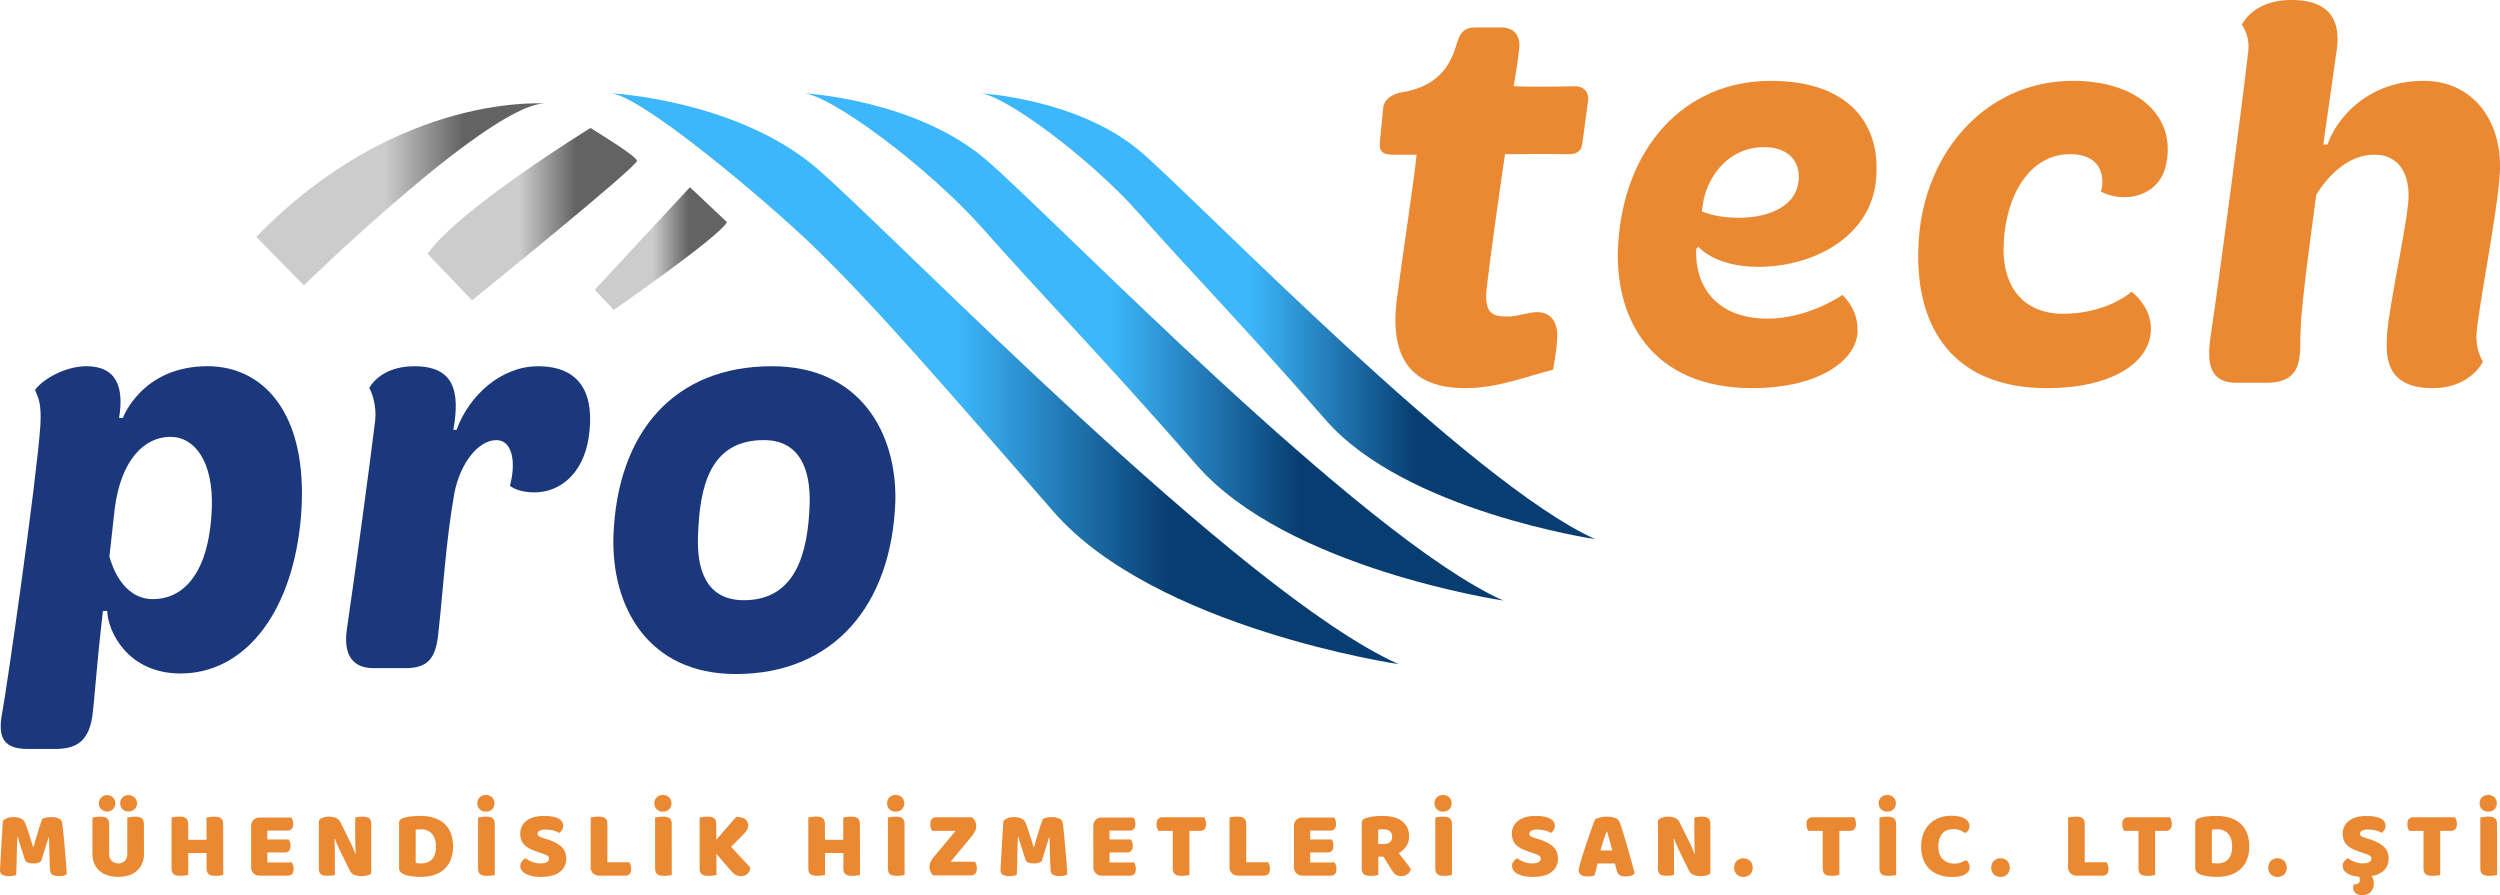 <svg xmlns="http://www.w3.org/2000/svg" xmlns:xlink="http://www.w3.org/1999/xlink" viewBox="0 0 2282.45 817.21"><defs><style>.cls-1{fill:url(#Adsız_degrade_35);}.cls-2{fill:url(#Adsız_degrade_35-2);}.cls-3{fill:url(#Adsız_degrade_35-3);}.cls-4{fill:url(#Adsız_degrade_38);}.cls-5{fill:url(#Adsız_degrade_38-2);}.cls-6{fill:url(#Adsız_degrade_38-3);}.cls-7{fill:#eb8932;}.cls-8{fill:#1b387c;}</style><linearGradient id="Ads&#x131;z_degrade_35" x1="556.46" y1="345.67" x2="1276.78" y2="345.67" gradientUnits="userSpaceOnUse"><stop offset="0.44" stop-color="#3cb7fb"></stop><stop offset="0.71" stop-color="#083d71"></stop></linearGradient><linearGradient id="Ads&#x131;z_degrade_35-2" x1="732.3" y1="316.63" x2="1372.35" y2="316.63" xlink:href="#Ads&#x131;z_degrade_35"></linearGradient><linearGradient id="Ads&#x131;z_degrade_35-3" x1="893.9" y1="288.64" x2="1456.32" y2="288.64" xlink:href="#Ads&#x131;z_degrade_35"></linearGradient><linearGradient id="Ads&#x131;z_degrade_38" x1="233.97" y1="177.43" x2="500.46" y2="177.43" gradientUnits="userSpaceOnUse"><stop offset="0.44" stop-color="#ccc"></stop><stop offset="0.71" stop-color="#636363"></stop></linearGradient><linearGradient id="Ads&#x131;z_degrade_38-2" x1="390.39" y1="195.53" x2="581.57" y2="195.53" xlink:href="#Ads&#x131;z_degrade_38"></linearGradient><linearGradient id="Ads&#x131;z_degrade_38-3" x1="542.95" y1="226.91" x2="663.64" y2="226.91" xlink:href="#Ads&#x131;z_degrade_38"></linearGradient></defs><title>protech-1</title><g id="katman_2" data-name="katman 2"><g id="katman_1-2" data-name="katman 1"><path class="cls-1" d="M746.68,154.49C673.3,90.76,556.46,85,556.46,85c27,0,145.3,100.12,187.33,141C802.11,282.65,865,356.2,962,467.34c92.7,106.21,314.78,139,314.78,139C1131,540.72,820.06,218.22,746.68,154.49Z"></path><path class="cls-2" d="M901.32,146.75C836.11,90.12,732.3,85,732.3,85c24,0,115,66.92,166.44,125.27S1006.47,326,1092.65,424.73c82.36,94.38,279.7,123.55,279.7,123.55C1242.79,489.94,966.52,203.37,901.32,146.75Z"></path><path class="cls-3" d="M1042.42,139.36C985.12,89.6,893.9,85.08,893.9,85.08c21.11,0,101,58.81,146.26,110.07s94.66,101.71,170.38,188.48c72.38,82.93,245.78,108.57,245.78,108.57C1342.48,440.93,1099.72,189.12,1042.42,139.36Z"></path><path class="cls-4" d="M234,216.29l43.45,44.25s176.69-172.67,223-165.91C500.46,94.63,364.32,82.07,234,216.29Z"></path><path class="cls-5" d="M390.39,231.74l40.55,42.48S582.54,151.6,581.57,146.77s-42.49-29.93-42.49-29.93S418.39,191.18,390.39,231.74Z"></path><path class="cls-6" d="M543,264.57l17.38,18.34s97.52-67.59,103.31-80.14l-33.79-31.86Z"></path><path class="cls-7" d="M1293.31,141.25h-21.65c-9.35,0-12.8-2.95-11.81-12.3l3-30.52c.49-4.92,3.94-10.83,14.77-13.78,41.83-5.9,48.72-33,53.15-47.25,3-8.85,7.38-12.3,15.75-12.3h24.61c10.33,0,17.71,6.89,15.74,20.18-1.47,12.79-3.44,25.1-4.92,33.47,10.34.49,37.9.49,54.63,0,10.83-.5,14.28,6.89,13.29,13.28L1444.9,129c-.49,7.38-3.45,11.81-12.8,11.81-17.71-.49-53.15,0-58.07,0-5.91,39.86-13.29,92.52-16.73,122.54-2,20.67,3.44,25.6,17.71,25.6,10.34.49,20.67-4.43,30-3.94,8.86.49,17.23,6.89,16.74,22.64-.49,13.29-3.94,30-3.94,30-19.68,4.43-49.21,16.73-79.73,16.73-51.18,0-68.9-29-63-79.73C1278.55,247.06,1291.84,159,1293.31,141.25Z"></path><path class="cls-7" d="M1616.66,73.82c69.89,0,98.93,37.9,96.46,84.65-1.47,56.11-56.1,85.15-107.78,85.15-39.86,0-54.63-18.21-54.63-18.21l-2,1.47c-2,30.52,15.26,64,65,64,37.89,0,68.41-21.65,68.41-21.65,10.33,10.34,14.27,21.65,13.78,34.45-2,27.07-37.9,50.69-96,50.69-92,0-126.49-63.49-122.55-130.91C1482.3,135.84,1536.93,73.82,1616.66,73.82Zm-29.53,125c28.55,0,54.63-10.83,55.12-36.91.5-16.24-11.32-27.56-31.49-27.56-33,0-51.19,26.58-55.62,49.21-.49,3.94-1.47,9.36-1.47,9.36C1556.13,193.91,1567.45,198.83,1587.13,198.83Z"></path><path class="cls-7" d="M1892.76,73.82c58.07,0,93.51,31.5,85.14,74.81-5.41,31.5-39.37,37.41-60,26.09a17.94,17.94,0,0,0,1.48-7.39c.49-16.73-9.85-26.57-29.53-26.57-36.91,0-59.06,37.89-60.54,83.17-1.48,37.41,17.72,62.51,54.14,62.51s58.57-16.25,62.5-20.18c2.46,2,18.7,14.76,17.72,35.92-1.48,30-37.4,52.17-94.49,52.17-89.58,0-121.08-59.55-117.63-130.42C1755,140.27,1812.54,73.82,1892.76,73.82Z"></path><path class="cls-7" d="M2018.26,306.61c7.38-47.24,33.47-247.55,34.45-261.33a35.16,35.16,0,0,0-5.9-22.64S2056.65,0,2092.08,0c40.85,0,44.79,25.59,40.85,48.72l-11.81,83.18h3.94c7.38-22.15,35.43-58.08,87.6-58.08,47.25,0,73.33,39.87,69.4,86.62-2,34-20.67,127.47-21.17,146.67a46.8,46.8,0,0,0,5.91,23.13s-11.32,24.11-45.77,24.11c-41.34,0-42.82-26.57-41.84-45.77.5-23.13,18.71-103.84,19.69-127.47,1-21.65-8.36-39.86-31-39.86-30.52,0-49.22,30.51-53.16,36.42-6.89,51.18-13.78,102.86-14.27,123.53-1.48,20.18,4.92,48.23-31,48.23h-28C2013.83,349.43,2015.8,325.32,2018.26,306.61Z"></path><path class="cls-7" d="M37.63,786.2a8.21,8.21,0,0,1-2.92,1.52,13.63,13.63,0,0,1-4.14.57,14.72,14.72,0,0,1-5.18-.78,4.22,4.22,0,0,1-2.66-2.71q-2.43-7.65-4-12.41t-2.44-8.32h-.44q-.26,5.14-.39,9.37c-.09,2.81-.14,5.56-.17,8.23s-.09,5.37-.18,8.1-.21,5.75-.39,9.06a15.28,15.28,0,0,1-3,.74,22.59,22.59,0,0,1-3.66.3,12.18,12.18,0,0,1-6-1.21Q0,797.43,0,794.21l2.53-44.42a8.26,8.26,0,0,1,3-2.44A13.81,13.81,0,0,1,12.19,746a15.09,15.09,0,0,1,7.23,1.44,8.51,8.51,0,0,1,3.84,4.66q.78,2.08,1.7,4.79t1.83,5.58q.91,2.87,1.78,5.7t1.57,5.1h.43q2.1-7.32,4.19-14.16t3.83-11.45a13.77,13.77,0,0,1,3.35-1.18,20.13,20.13,0,0,1,4.58-.48,16.53,16.53,0,0,1,7,1.26,5,5,0,0,1,3.14,3.62q.35,1.74.74,5.36t.83,8.14c.29,3,.58,6.22.87,9.58s.57,6.61.83,9.72.48,5.95.65,8.53.29,4.58.35,6a11.43,11.43,0,0,1-3.09,1.26,18.16,18.16,0,0,1-4.14.39,12.33,12.33,0,0,1-5.58-1.13q-2.27-1.12-2.44-4.44-.51-9.49-.65-17.07c-.09-5.06-.22-9.29-.39-12.72h-.44q-.87,3.39-2.52,8.54T37.63,786.2Z"></path><path class="cls-7" d="M131.45,779.67a22.08,22.08,0,0,1-1.62,8.58,18.06,18.06,0,0,1-4.66,6.62,21,21,0,0,1-7.4,4.22,33.48,33.48,0,0,1-19.69,0,21,21,0,0,1-7.4-4.22A18.18,18.18,0,0,1,86,788.25a22.08,22.08,0,0,1-1.61-8.58V746.39c.64-.12,1.65-.27,3-.48a28.07,28.07,0,0,1,4-.3,18.45,18.45,0,0,1,3.53.3A6.39,6.39,0,0,1,97.56,747a4.69,4.69,0,0,1,1.57,2.18,10.6,10.6,0,0,1,.52,3.66V779.4a8.94,8.94,0,0,0,2.31,6.54,8.81,8.81,0,0,0,12,0,9,9,0,0,0,2.26-6.54v-33c.64-.12,1.66-.27,3-.48a28.21,28.21,0,0,1,4-.3,18.52,18.52,0,0,1,3.53.3,6.35,6.35,0,0,1,2.56,1.09,4.69,4.69,0,0,1,1.57,2.18,10.58,10.58,0,0,1,.53,3.66ZM90.24,733.41a7.51,7.51,0,0,1,7.58-7.49,7.5,7.5,0,1,1,0,15,7.26,7.26,0,0,1-3-.61,8.16,8.16,0,0,1-2.44-1.61,6.94,6.94,0,0,1-1.61-2.35A7.42,7.42,0,0,1,90.24,733.41Zm19.52,0a7.53,7.53,0,0,1,2-5.27,7.39,7.39,0,0,1,5.71-2.22,7.49,7.49,0,0,1,3,.61,8.08,8.08,0,0,1,2.44,1.65,7.62,7.62,0,0,1,1.61,2.4,7.36,7.36,0,0,1,.56,2.83,7.27,7.27,0,0,1-2.17,5.27,8.17,8.17,0,0,1-11.2,0A7.53,7.53,0,0,1,109.76,733.41Z"></path><path class="cls-7" d="M203.83,798.83a24.39,24.39,0,0,1-3,.52,31,31,0,0,1-4.05.26,18.37,18.37,0,0,1-3.53-.3,6.2,6.2,0,0,1-2.57-1.09,4.69,4.69,0,0,1-1.57-2.18,10.6,10.6,0,0,1-.52-3.66V778.79H171.86v20a24.39,24.39,0,0,1-3,.52,31,31,0,0,1-4.05.26,18.37,18.37,0,0,1-3.53-.3,6.26,6.26,0,0,1-2.57-1.09,4.69,4.69,0,0,1-1.57-2.18,10.6,10.6,0,0,1-.52-3.66v-46c.64-.12,1.65-.27,3-.48a28.18,28.18,0,0,1,4-.3,18.37,18.37,0,0,1,3.53.3,6.33,6.33,0,0,1,2.57,1.09,4.69,4.69,0,0,1,1.57,2.18,10.6,10.6,0,0,1,.52,3.66v13.93h16.73V746.39c.64-.12,1.65-.27,3-.48a28.07,28.07,0,0,1,4-.3,18.45,18.45,0,0,1,3.53.3,6.39,6.39,0,0,1,2.57,1.09,4.69,4.69,0,0,1,1.57,2.18,10.6,10.6,0,0,1,.52,3.66Z"></path><path class="cls-7" d="M229.27,754.49a7.51,7.51,0,0,1,8.1-8.1h28.74a10.29,10.29,0,0,1,1.09,2.53,11.23,11.23,0,0,1,.48,3.31q0,3.3-1.44,4.7a5.19,5.19,0,0,1-3.79,1.39H244.07v8.11h19.6a10.19,10.19,0,0,1,1.09,2.48,10.75,10.75,0,0,1,.48,3.26q0,3.32-1.39,4.71a5.06,5.06,0,0,1-3.75,1.39h-16v9.15h22.39a10.37,10.37,0,0,1,1.09,2.52,11.28,11.28,0,0,1,.48,3.31q0,3.32-1.44,4.75a5.12,5.12,0,0,1-3.79,1.44H237.37a7.51,7.51,0,0,1-8.1-8.1Z"></path><path class="cls-7" d="M338.93,797.35a7.93,7.93,0,0,1-3.52,1.87,20.37,20.37,0,0,1-5.53.65,19.38,19.38,0,0,1-6.1-1q-2.88-1-4.71-4.62l-8.62-17.6c-.87-1.8-1.66-3.49-2.35-5.09s-1.45-3.44-2.27-5.53l-.52.08c.23,3.14.36,6.33.39,9.59s.05,6.44.05,9.58v13.5a24.68,24.68,0,0,1-2.92.52,28.41,28.41,0,0,1-3.88.26,19.19,19.19,0,0,1-3.4-.26,4.77,4.77,0,0,1-3.92-3.18,10.12,10.12,0,0,1-.52-3.53V749.09a7.26,7.26,0,0,1,3.75-2.61,16.44,16.44,0,0,1,5.4-.87,18.73,18.73,0,0,1,6.14,1,8.33,8.33,0,0,1,4.66,4.57l8.71,17.6c.87,1.8,1.66,3.5,2.35,5.09s1.45,3.44,2.27,5.53l.43-.08c-.23-3.14-.38-6.27-.43-9.41s-.09-6.27-.09-9.41V746.39a24.29,24.29,0,0,1,2.92-.52,28.38,28.38,0,0,1,3.87-.26,10.46,10.46,0,0,1,5.84,1.35c1.34.9,2,2.77,2,5.61Z"></path><path class="cls-7" d="M384.4,800.57c-1,0-2.12,0-3.39-.09s-2.6-.17-4-.34-2.73-.4-4.09-.66a20,20,0,0,1-3.79-1.09c-3.19-1.22-4.79-3.33-4.79-6.36V751.36a3.84,3.84,0,0,1,1-2.84,7.31,7.31,0,0,1,2.74-1.61A36.68,36.68,0,0,1,376,745.3c2.79-.26,5.28-.39,7.49-.39a43.08,43.08,0,0,1,12.33,1.65,25.45,25.45,0,0,1,9.49,5.1,23,23,0,0,1,6.14,8.67,36.27,36.27,0,0,1,.09,24.52,23.36,23.36,0,0,1-6,8.71,24.91,24.91,0,0,1-9.27,5.27A38.78,38.78,0,0,1,384.4,800.57Zm-4.87-12.72c.63.12,1.42.22,2.35.31s1.8.13,2.61.13a16.33,16.33,0,0,0,5.44-.87,10.89,10.89,0,0,0,4.27-2.7A12.49,12.49,0,0,0,397,780a21.6,21.6,0,0,0,1-7q0-7.85-3.66-11.8a12.61,12.61,0,0,0-9.75-4c-.82,0-1.64,0-2.48.09s-1.7.14-2.57.26Z"></path><path class="cls-7" d="M435.8,733.41a7.41,7.41,0,0,1,2.13-5.4,7.53,7.53,0,0,1,5.62-2.18,7.74,7.74,0,0,1,5.79,2.18,7.88,7.88,0,0,1,0,10.8,7.74,7.74,0,0,1-5.79,2.18,7.53,7.53,0,0,1-5.62-2.18A7.41,7.41,0,0,1,435.8,733.41Zm15.94,65.42a24.27,24.27,0,0,1-3,.52,30.81,30.81,0,0,1-4.05.26,18.45,18.45,0,0,1-3.53-.3,6.32,6.32,0,0,1-2.57-1.09A4.67,4.67,0,0,1,437,796a10.58,10.58,0,0,1-.53-3.66v-46c.64-.12,1.66-.27,3.05-.48a28.31,28.31,0,0,1,4-.3,18.52,18.52,0,0,1,3.53.3,6.46,6.46,0,0,1,2.57,1.09,4.67,4.67,0,0,1,1.56,2.18,10.58,10.58,0,0,1,.53,3.66Z"></path><path class="cls-7" d="M492.15,778.18q-3.82-1.3-7-2.65a21.15,21.15,0,0,1-5.4-3.27,13.43,13.43,0,0,1-3.53-4.57A14.93,14.93,0,0,1,475,761.2a14.27,14.27,0,0,1,5.71-11.85q5.7-4.44,16-4.44a43.43,43.43,0,0,1,7,.52,21,21,0,0,1,5.53,1.61,9.71,9.71,0,0,1,3.62,2.79,6.33,6.33,0,0,1,1.31,4,6.92,6.92,0,0,1-1.05,3.88,10.69,10.69,0,0,1-2.53,2.74,19.75,19.75,0,0,0-5.13-2.13,25.84,25.84,0,0,0-7.06-.91,11.73,11.73,0,0,0-5.75,1.08,3.19,3.19,0,0,0-1.83,2.75,2.54,2.54,0,0,0,1.13,2.13,11.76,11.76,0,0,0,3.4,1.53l4.62,1.48q8.18,2.61,12.58,6.66t4.4,11a14.49,14.49,0,0,1-5.83,12q-5.83,4.57-17.16,4.57a40.36,40.36,0,0,1-7.45-.65,23.71,23.71,0,0,1-6-1.92,11,11,0,0,1-4-3.13,6.9,6.9,0,0,1-1.44-4.32,6.53,6.53,0,0,1,1.49-4.31,11.21,11.21,0,0,1,3.22-2.74,23.42,23.42,0,0,0,6,3.31,20.75,20.75,0,0,0,7.7,1.39q4.28,0,6-1.3a3.77,3.77,0,0,0,1.75-3,3,3,0,0,0-1.4-2.66,18.34,18.34,0,0,0-3.92-1.79Z"></path><path class="cls-7" d="M547.38,799.44a7.52,7.52,0,0,1-8.1-8.1v-45c.64-.11,1.65-.27,3.05-.48a28.18,28.18,0,0,1,4-.3,18.37,18.37,0,0,1,3.53.3,6.33,6.33,0,0,1,2.57,1.09,4.74,4.74,0,0,1,1.57,2.18,10.6,10.6,0,0,1,.52,3.66v34.41h20a11.25,11.25,0,0,1,1.13,2.57,10.73,10.73,0,0,1,.53,3.35c0,2.32-.5,4-1.48,4.92a5.4,5.4,0,0,1-3.92,1.44Z"></path><path class="cls-7" d="M597.38,733.41a7.41,7.41,0,0,1,2.13-5.4,7.54,7.54,0,0,1,5.62-2.18,7.74,7.74,0,0,1,5.79,2.18,7.88,7.88,0,0,1,0,10.8,7.74,7.74,0,0,1-5.79,2.18,7.54,7.54,0,0,1-5.62-2.18A7.41,7.41,0,0,1,597.38,733.41Zm15.94,65.42a24.27,24.27,0,0,1-3,.52,30.81,30.81,0,0,1-4,.26,18.34,18.34,0,0,1-3.52-.3,6.2,6.2,0,0,1-2.57-1.09A4.69,4.69,0,0,1,598.6,796a10.6,10.6,0,0,1-.52-3.66v-46c.63-.12,1.65-.27,3-.48a28.31,28.31,0,0,1,4-.3,18.45,18.45,0,0,1,3.53.3,6.46,6.46,0,0,1,2.57,1.09,4.69,4.69,0,0,1,1.57,2.18,10.6,10.6,0,0,1,.52,3.66Z"></path><path class="cls-7" d="M654.09,779.58v19.25a24.53,24.53,0,0,1-3.05.52,32,32,0,0,1-4.1.26,18.34,18.34,0,0,1-3.52-.3,6.2,6.2,0,0,1-2.57-1.09,4.69,4.69,0,0,1-1.57-2.18,10.58,10.58,0,0,1-.53-3.66v-46c.64-.12,1.66-.27,3-.48a28.31,28.31,0,0,1,4-.3,18.45,18.45,0,0,1,3.53.3,6.46,6.46,0,0,1,2.57,1.09,4.76,4.76,0,0,1,1.57,2.18,10.85,10.85,0,0,1,.52,3.66v13.85l18.12-20.82q5.93,0,8.49,2.22a6.77,6.77,0,0,1,2.57,5.27,8.61,8.61,0,0,1-1.13,4.27,22.91,22.91,0,0,1-3.66,4.53L667.5,773.05c1.45,1.62,3,3.31,4.57,5.05s3.17,3.44,4.71,5.09,3,3.24,4.44,4.75l3.7,3.92a8,8,0,0,1-.69,3.4,7.64,7.64,0,0,1-1.88,2.52,7.92,7.92,0,0,1-2.65,1.57,9.36,9.36,0,0,1-3.14.52,9.16,9.16,0,0,1-5.84-1.78,30.8,30.8,0,0,1-4.35-4.23Z"></path><path class="cls-7" d="M785.18,798.83a24.39,24.39,0,0,1-3,.52,31,31,0,0,1-4,.26,18.37,18.37,0,0,1-3.53-.3,6.26,6.26,0,0,1-2.57-1.09,4.69,4.69,0,0,1-1.57-2.18,10.6,10.6,0,0,1-.52-3.66V778.79H753.21v20a24.39,24.39,0,0,1-3,.52,31,31,0,0,1-4.05.26,18.45,18.45,0,0,1-3.53-.3,6.26,6.26,0,0,1-2.57-1.09,4.69,4.69,0,0,1-1.57-2.18,10.6,10.6,0,0,1-.52-3.66v-46c.64-.12,1.65-.27,3-.48a28.21,28.21,0,0,1,4-.3,18.34,18.34,0,0,1,3.52.3,6.33,6.33,0,0,1,2.57,1.09,4.69,4.69,0,0,1,1.57,2.18,10.6,10.6,0,0,1,.52,3.66v13.93h16.73V746.39c.64-.12,1.65-.27,3-.48a28.18,28.18,0,0,1,4-.3,18.37,18.37,0,0,1,3.53.3,6.39,6.39,0,0,1,2.57,1.09,4.69,4.69,0,0,1,1.57,2.18,10.6,10.6,0,0,1,.52,3.66Z"></path><path class="cls-7" d="M809.92,733.41a7.41,7.41,0,0,1,2.13-5.4,7.54,7.54,0,0,1,5.62-2.18,7.77,7.77,0,0,1,5.8,2.18,7.91,7.91,0,0,1,0,10.8,7.77,7.77,0,0,1-5.8,2.18,7.54,7.54,0,0,1-5.62-2.18A7.41,7.41,0,0,1,809.92,733.41Zm15.94,65.42a24.39,24.39,0,0,1-3,.52,31,31,0,0,1-4.05.26,18.37,18.37,0,0,1-3.53-.3,6.26,6.26,0,0,1-2.57-1.09,4.69,4.69,0,0,1-1.57-2.18,10.6,10.6,0,0,1-.52-3.66v-46c.64-.12,1.65-.27,3-.48a28.18,28.18,0,0,1,4-.3,18.45,18.45,0,0,1,3.53.3,6.39,6.39,0,0,1,2.57,1.09,4.69,4.69,0,0,1,1.57,2.18,10.6,10.6,0,0,1,.52,3.66Z"></path><path class="cls-7" d="M872.46,758.59H851A11.14,11.14,0,0,1,849.9,756a11.41,11.41,0,0,1-.52-3.48c0-2.27.51-3.89,1.52-4.88a5.45,5.45,0,0,1,4-1.48h32.49a10.27,10.27,0,0,1,3.83,8.36,10,10,0,0,1-1,4.31,18.94,18.94,0,0,1-2.57,4.05l-19.77,23.87h22.3a11.7,11.7,0,0,1,1.13,2.61,11.52,11.52,0,0,1,.52,3.49q0,3.39-1.52,4.88a5.45,5.45,0,0,1-4,1.48H852a9.1,9.1,0,0,1-2.44-3.31,11.38,11.38,0,0,1-.95-4.79,9.89,9.89,0,0,1,1.13-4.45,22,22,0,0,1,2.7-4.18Z"></path><path class="cls-7" d="M951.12,786.2a8.21,8.21,0,0,1-2.92,1.52,13.61,13.61,0,0,1-4.13.57,14.74,14.74,0,0,1-5.19-.78,4.18,4.18,0,0,1-2.65-2.71q-2.44-7.65-4-12.41t-2.44-8.32h-.44q-.26,5.14-.39,9.37c-.08,2.81-.14,5.56-.17,8.23s-.09,5.37-.18,8.1-.21,5.75-.39,9.06a15.28,15.28,0,0,1-3,.74,22.59,22.59,0,0,1-3.66.3,12.2,12.2,0,0,1-6-1.21q-2.13-1.23-2.13-4.45L916,749.79a8.22,8.22,0,0,1,3.05-2.44,13.76,13.76,0,0,1,6.62-1.31,15.14,15.14,0,0,1,7.23,1.44,8.53,8.53,0,0,1,3.83,4.66q.78,2.08,1.7,4.79t1.83,5.58q.91,2.87,1.78,5.7t1.57,5.1h.44q2.08-7.32,4.18-14.16t3.83-11.45a13.77,13.77,0,0,1,3.35-1.18A20.13,20.13,0,0,1,960,746a16.53,16.53,0,0,1,7,1.26,5,5,0,0,1,3.14,3.62q.35,1.74.74,5.36t.83,8.14c.29,3,.58,6.22.87,9.58s.57,6.61.83,9.72.48,5.95.65,8.53.29,4.58.35,6a11.43,11.43,0,0,1-3.09,1.26,18.16,18.16,0,0,1-4.14.39,12.33,12.33,0,0,1-5.58-1.13q-2.27-1.12-2.44-4.44-.51-9.49-.65-17.07c-.09-5.06-.22-9.29-.39-12.72h-.44q-.87,3.39-2.52,8.54T951.12,786.2Z"></path><path class="cls-7" d="M998.16,754.49a7.52,7.52,0,0,1,8.1-8.1H1035a10.7,10.7,0,0,1,1.08,2.53,11.23,11.23,0,0,1,.48,3.31q0,3.3-1.43,4.7a5.21,5.21,0,0,1-3.79,1.39H1013v8.11h19.6a10.59,10.59,0,0,1,1.09,2.48,11.07,11.07,0,0,1,.47,3.26q0,3.32-1.39,4.71a5.06,5.06,0,0,1-3.74,1.39h-16v9.15h22.38a10.37,10.37,0,0,1,1.09,2.52,11.28,11.28,0,0,1,.48,3.31q0,3.32-1.43,4.75a5.13,5.13,0,0,1-3.79,1.44h-25.44a7.52,7.52,0,0,1-8.1-8.1Z"></path><path class="cls-7" d="M1057.57,758.59a11.14,11.14,0,0,1-1.14-2.62,11.41,11.41,0,0,1-.52-3.48c0-2.27.51-3.89,1.53-4.88a5.41,5.41,0,0,1,4-1.48h38a11.7,11.7,0,0,1,1.13,2.61,11.52,11.52,0,0,1,.52,3.49c0,2.26-.51,3.89-1.52,4.87a5.46,5.46,0,0,1-4,1.49h-9.66v40.24a24.63,24.63,0,0,1-3,.52,30.81,30.81,0,0,1-4,.26,18.45,18.45,0,0,1-3.53-.3,6.32,6.32,0,0,1-2.57-1.09,4.76,4.76,0,0,1-1.57-2.18,10.85,10.85,0,0,1-.52-3.66V758.59Z"></path><path class="cls-7" d="M1130.65,799.44a7.52,7.52,0,0,1-8.1-8.1v-45c.64-.11,1.65-.27,3-.48a28.18,28.18,0,0,1,4-.3,18.45,18.45,0,0,1,3.53.3,6.39,6.39,0,0,1,2.57,1.09,4.74,4.74,0,0,1,1.57,2.18,10.6,10.6,0,0,1,.52,3.66v34.41h20a11.25,11.25,0,0,1,1.13,2.57,10.73,10.73,0,0,1,.53,3.35q0,3.48-1.49,4.92a5.37,5.37,0,0,1-3.92,1.44Z"></path><path class="cls-7" d="M1181.35,754.49a7.51,7.51,0,0,1,8.1-8.1h28.74a10.29,10.29,0,0,1,1.09,2.53,11.23,11.23,0,0,1,.48,3.31q0,3.3-1.44,4.7a5.21,5.21,0,0,1-3.79,1.39h-18.38v8.11h19.6a10.19,10.19,0,0,1,1.09,2.48,10.75,10.75,0,0,1,.48,3.26c0,2.21-.47,3.78-1.39,4.71a5.06,5.06,0,0,1-3.75,1.39h-16v9.15h22.39a10.37,10.37,0,0,1,1.09,2.52,11.28,11.28,0,0,1,.48,3.31q0,3.32-1.44,4.75a5.12,5.12,0,0,1-3.79,1.44h-25.43a7.51,7.51,0,0,1-8.1-8.1Z"></path><path class="cls-7" d="M1258.35,782.1v16.73a24.27,24.27,0,0,1-3,.52,30.81,30.81,0,0,1-4,.26,18.52,18.52,0,0,1-3.53-.3,5.87,5.87,0,0,1-2.52-1.09,4.84,4.84,0,0,1-1.53-2.18,10.6,10.6,0,0,1-.52-3.66v-41a3.84,3.84,0,0,1,1-2.84,7.28,7.28,0,0,1,2.75-1.61,33,33,0,0,1,6.88-1.52,68.84,68.84,0,0,1,8.36-.48q12,0,18.12,5.05t6.1,13.68a15.24,15.24,0,0,1-2.79,9.23,20,20,0,0,1-6.62,5.92q3.13,4.28,6.18,8a51.11,51.11,0,0,1,4.79,6.79,8.16,8.16,0,0,1-3.18,4.66,8.77,8.77,0,0,1-5.18,1.61,11.17,11.17,0,0,1-3.31-.43,8.09,8.09,0,0,1-2.44-1.22,9.93,9.93,0,0,1-1.91-1.92,22.18,22.18,0,0,1-1.66-2.44L1263,782.1Zm5.49-11.58a7.61,7.61,0,0,0,5.22-1.7,6.33,6.33,0,0,0,1.92-5,6,6,0,0,0-2.14-5q-2.13-1.69-6.75-1.7a19.16,19.16,0,0,0-2.09.09c-.52.06-1.1.15-1.74.26v13.07Z"></path><path class="cls-7" d="M1309.65,733.41a7.38,7.38,0,0,1,2.14-5.4,7.51,7.51,0,0,1,5.62-2.18,7.75,7.75,0,0,1,5.79,2.18,7.91,7.91,0,0,1,0,10.8,7.75,7.75,0,0,1-5.79,2.18,7.51,7.51,0,0,1-5.62-2.18A7.38,7.38,0,0,1,1309.65,733.41Zm15.94,65.42a24.39,24.39,0,0,1-3,.52,31,31,0,0,1-4,.26,18.45,18.45,0,0,1-3.53-.3,6.26,6.26,0,0,1-2.57-1.09,4.69,4.69,0,0,1-1.57-2.18,10.6,10.6,0,0,1-.52-3.66v-46c.64-.12,1.66-.27,3.05-.48a28.21,28.21,0,0,1,4-.3,18.34,18.34,0,0,1,3.52.3,6.33,6.33,0,0,1,2.57,1.09,4.69,4.69,0,0,1,1.57,2.18,10.6,10.6,0,0,1,.52,3.66Z"></path><path class="cls-7" d="M1397.54,778.18q-3.82-1.3-7-2.65a21.33,21.33,0,0,1-5.4-3.27,13.52,13.52,0,0,1-3.52-4.57,14.93,14.93,0,0,1-1.27-6.49,14.24,14.24,0,0,1,5.71-11.85q5.7-4.44,16-4.44a43.43,43.43,0,0,1,7,.52,21,21,0,0,1,5.53,1.61,9.71,9.71,0,0,1,3.62,2.79,6.32,6.32,0,0,1,1.3,4,6.92,6.92,0,0,1-1,3.88,10.69,10.69,0,0,1-2.53,2.74,19.69,19.69,0,0,0-5.14-2.13,25.71,25.71,0,0,0-7-.91,11.7,11.7,0,0,0-5.75,1.08,3.19,3.19,0,0,0-1.83,2.75,2.54,2.54,0,0,0,1.13,2.13,11.76,11.76,0,0,0,3.4,1.53l4.62,1.48q8.17,2.61,12.58,6.66t4.4,11a14.49,14.49,0,0,1-5.83,12q-5.84,4.57-17.16,4.57a40.36,40.36,0,0,1-7.45-.65,23.71,23.71,0,0,1-6-1.92,11,11,0,0,1-4-3.13,6.9,6.9,0,0,1-1.44-4.32,6.57,6.57,0,0,1,1.48-4.31,11.24,11.24,0,0,1,3.23-2.74,23.52,23.52,0,0,0,6,3.31,20.84,20.84,0,0,0,7.71,1.39q4.27,0,6-1.3a3.8,3.8,0,0,0,1.75-3,3,3,0,0,0-1.4-2.66,18.34,18.34,0,0,0-3.92-1.79Z"></path><path class="cls-7" d="M1456.26,748a18.63,18.63,0,0,1,4.48-1.66,24,24,0,0,1,6.06-.78,21.77,21.77,0,0,1,7.7,1.26,6.72,6.72,0,0,1,4.32,4q1.56,4.53,3.39,10.54t3.66,12.41q1.83,6.4,3.57,12.63t3,11a7.14,7.14,0,0,1-3.13,2,15,15,0,0,1-5,.74,15.4,15.4,0,0,1-3.53-.35,6.29,6.29,0,0,1-2.35-1,5.27,5.27,0,0,1-1.48-1.83,15.78,15.78,0,0,1-1-2.62l-1.57-6h-15.77c-.46,1.74-.93,3.55-1.39,5.4s-.93,3.66-1.39,5.4a22,22,0,0,1-2.57.74,14.63,14.63,0,0,1-3.27.31q-4.44,0-6.58-1.53a4.89,4.89,0,0,1-2.13-4.22,8.94,8.94,0,0,1,.35-2.44c.23-.81.49-1.77.78-2.87.41-1.57,1-3.52,1.7-5.84s1.53-4.83,2.4-7.53,1.8-5.48,2.78-8.32l2.79-8.06q1.3-3.79,2.4-6.75T1456.26,748Zm10.45,11.24c-.82,2.43-1.73,5.15-2.75,8.14s-1.93,6-2.74,9.1H1472c-.81-3.13-1.64-6.2-2.48-9.19s-1.61-5.67-2.31-8Z"></path><path class="cls-7" d="M1561.57,797.35a8,8,0,0,1-3.53,1.87,20.32,20.32,0,0,1-5.53.65,19.43,19.43,0,0,1-6.1-1c-1.92-.64-3.48-2.18-4.7-4.62l-8.63-17.6c-.87-1.8-1.65-3.49-2.35-5.09s-1.45-3.44-2.26-5.53l-.53.08c.24,3.14.37,6.33.4,9.59s0,6.44,0,9.58v13.5a24.29,24.29,0,0,1-2.92.52,28.38,28.38,0,0,1-3.87.26,19.19,19.19,0,0,1-3.4-.26,5.18,5.18,0,0,1-2.44-1,5.1,5.1,0,0,1-1.48-2.14,9.89,9.89,0,0,1-.52-3.53V749.09a7.28,7.28,0,0,1,3.74-2.61,16.52,16.52,0,0,1,5.4-.87,18.69,18.69,0,0,1,6.14,1,8.3,8.3,0,0,1,4.66,4.57l8.71,17.6q1.3,2.7,2.36,5.09c.69,1.6,1.45,3.44,2.26,5.53l.44-.08c-.24-3.14-.38-6.27-.44-9.41s-.09-6.27-.09-9.41V746.39a24.68,24.68,0,0,1,2.92-.52,28.41,28.41,0,0,1,3.88-.26,10.43,10.43,0,0,1,5.83,1.35q2,1.35,2,5.61Z"></path><path class="cls-7" d="M1583.26,792.12a8.62,8.62,0,0,1,2.26-6.1,9.09,9.09,0,0,1,12.37,0,9.33,9.33,0,0,1,0,12.2,9.06,9.06,0,0,1-12.37,0A8.62,8.62,0,0,1,1583.26,792.12Z"></path><path class="cls-7" d="M1650.94,758.59a10.76,10.76,0,0,1-1.13-2.62,11.41,11.41,0,0,1-.53-3.48c0-2.27.51-3.89,1.53-4.88a5.43,5.43,0,0,1,4-1.48h38a11.26,11.26,0,0,1,1.13,2.61,11.52,11.52,0,0,1,.52,3.49c0,2.26-.5,3.89-1.52,4.87a5.45,5.45,0,0,1-4,1.49h-9.67v40.24a24.27,24.27,0,0,1-3,.52,30.81,30.81,0,0,1-4,.26,18.52,18.52,0,0,1-3.53-.3,6.21,6.21,0,0,1-2.56-1.09,4.69,4.69,0,0,1-1.57-2.18,10.58,10.58,0,0,1-.53-3.66V758.59Z"></path><path class="cls-7" d="M1715.22,733.41a7.38,7.38,0,0,1,2.14-5.4,7.51,7.51,0,0,1,5.62-2.18,7.74,7.74,0,0,1,5.79,2.18,7.91,7.91,0,0,1,0,10.8A7.74,7.74,0,0,1,1723,741a7.51,7.51,0,0,1-5.62-2.18A7.38,7.38,0,0,1,1715.22,733.41Zm15.94,65.42a24.39,24.39,0,0,1-3,.52,31,31,0,0,1-4.05.26,18.45,18.45,0,0,1-3.53-.3,6.26,6.26,0,0,1-2.57-1.09,4.69,4.69,0,0,1-1.57-2.18,10.6,10.6,0,0,1-.52-3.66v-46c.64-.12,1.66-.27,3-.48a28.21,28.21,0,0,1,4-.3,18.34,18.34,0,0,1,3.52.3,6.33,6.33,0,0,1,2.57,1.09,4.69,4.69,0,0,1,1.57,2.18,10.6,10.6,0,0,1,.52,3.66Z"></path><path class="cls-7" d="M1783.52,757q-6.72,0-10.28,4.09t-3.57,11.59q0,7.57,4,11.67t10.67,4.09a16.81,16.81,0,0,0,6-1,42,42,0,0,0,4.75-2.18,8.51,8.51,0,0,1,2.31,2.92,9,9,0,0,1,.83,4q0,3.57-4,6t-12.06,2.49a35.75,35.75,0,0,1-11-1.66,24.44,24.44,0,0,1-9-5.1,24,24,0,0,1-6-8.71A32.3,32.3,0,0,1,1754,772.7a31.35,31.35,0,0,1,2.13-12A25.4,25.4,0,0,1,1762,752a24.36,24.36,0,0,1,8.66-5.41,30.52,30.52,0,0,1,10.63-1.82q8,0,12.41,2.61c2.94,1.74,4.4,4,4.4,6.71a6.75,6.75,0,0,1-1.13,3.92,9.39,9.39,0,0,1-2.61,2.61,28.13,28.13,0,0,0-4.84-2.53A15.86,15.86,0,0,0,1783.52,757Z"></path><path class="cls-7" d="M1818,792.12a8.59,8.59,0,0,1,2.27-6.1,9.09,9.09,0,0,1,12.37,0,9.36,9.36,0,0,1,0,12.2,9.06,9.06,0,0,1-12.37,0A8.59,8.59,0,0,1,1818,792.12Z"></path><path class="cls-7" d="M1896.23,799.44a7.52,7.52,0,0,1-8.1-8.1v-45l3-.48a28.21,28.21,0,0,1,4-.3,18.34,18.34,0,0,1,3.52.3,6.33,6.33,0,0,1,2.57,1.09,4.74,4.74,0,0,1,1.57,2.18,10.6,10.6,0,0,1,.52,3.66v34.41h20a12.08,12.08,0,0,1,1.66,5.92c0,2.32-.5,4-1.48,4.92a5.4,5.4,0,0,1-3.92,1.44Z"></path><path class="cls-7" d="M1939.26,758.59a11.17,11.17,0,0,1-1.13-2.62,11.41,11.41,0,0,1-.52-3.48c0-2.27.5-3.89,1.52-4.88a5.44,5.44,0,0,1,4-1.48h38a11.23,11.23,0,0,1,1.14,2.61,11.84,11.84,0,0,1,.52,3.49c0,2.26-.51,3.89-1.53,4.87a5.42,5.42,0,0,1-4,1.49h-9.67v40.24a24.39,24.39,0,0,1-3,.52,31,31,0,0,1-4,.26,18.37,18.37,0,0,1-3.53-.3,6.26,6.26,0,0,1-2.57-1.09,4.69,4.69,0,0,1-1.57-2.18,10.6,10.6,0,0,1-.52-3.66V758.59Z"></path><path class="cls-7" d="M2024.28,800.57c-1,0-2.12,0-3.4-.09s-2.6-.17-4-.34-2.73-.4-4.1-.66a20.09,20.09,0,0,1-3.78-1.09c-3.2-1.22-4.8-3.33-4.8-6.36V751.36a3.85,3.85,0,0,1,1-2.84,7.23,7.23,0,0,1,2.74-1.61,36.68,36.68,0,0,1,7.93-1.61q4.17-.39,7.49-.39a43,43,0,0,1,12.32,1.65,25.5,25.5,0,0,1,9.5,5.1,23,23,0,0,1,6.14,8.67,32.07,32.07,0,0,1,2.18,12.37,32.46,32.46,0,0,1-2.09,12.15,23.59,23.59,0,0,1-6,8.71,25,25,0,0,1-9.28,5.27A38.71,38.71,0,0,1,2024.28,800.57Zm-4.88-12.72c.64.12,1.42.22,2.35.31s1.8.13,2.62.13a16.33,16.33,0,0,0,5.44-.87,10.89,10.89,0,0,0,4.27-2.7,12.49,12.49,0,0,0,2.79-4.75,21.88,21.88,0,0,0,1-7q0-7.85-3.66-11.8a12.62,12.62,0,0,0-9.76-4c-.81,0-1.64,0-2.48.09s-1.7.14-2.57.26Z"></path><path class="cls-7" d="M2070.88,792.12a8.63,8.63,0,0,1,2.27-6.1,9.09,9.09,0,0,1,12.37,0,9.36,9.36,0,0,1,0,12.2,9.06,9.06,0,0,1-12.37,0A8.63,8.63,0,0,1,2070.88,792.12Z"></path><path class="cls-7" d="M2165.3,799.87a14.84,14.84,0,0,1,1.27,2.75,12.16,12.16,0,0,1,.65,4.14,10.51,10.51,0,0,1-2.79,7.49q-2.79,3-7.92,3a8.86,8.86,0,0,1-5.88-1.87,6.43,6.43,0,0,1-2.22-5.19,6.85,6.85,0,0,1,.13-1.52,9.16,9.16,0,0,1,.3-1.09c3.78-.17,5.66-1.6,5.66-4.27a8.61,8.61,0,0,0-.13-1.35,5,5,0,0,0-.48-1.52,34.25,34.25,0,0,1-6-1,17.65,17.65,0,0,1-4.75-2,10.25,10.25,0,0,1-3.13-3,6.78,6.78,0,0,1-1.14-3.88,6.57,6.57,0,0,1,1.48-4.31,11.24,11.24,0,0,1,3.23-2.74,23.52,23.52,0,0,0,6,3.31,20.84,20.84,0,0,0,7.71,1.39q4.28,0,6-1.3a3.8,3.8,0,0,0,1.75-3,3,3,0,0,0-1.4-2.66,18.34,18.34,0,0,0-3.92-1.79l-3.66-1.22q-3.83-1.3-7-2.65a21.22,21.22,0,0,1-5.41-3.27,13.52,13.52,0,0,1-3.52-4.57,14.93,14.93,0,0,1-1.27-6.49,14.27,14.27,0,0,1,5.71-11.85q5.7-4.44,16-4.44a43.43,43.43,0,0,1,7,.52A21,21,0,0,1,2173,747a9.71,9.71,0,0,1,3.62,2.79,6.33,6.33,0,0,1,1.31,4,6.92,6.92,0,0,1-1.05,3.88,10.69,10.69,0,0,1-2.53,2.74,19.69,19.69,0,0,0-5.14-2.13,25.71,25.71,0,0,0-7-.91,11.73,11.73,0,0,0-5.75,1.08,3.19,3.19,0,0,0-1.83,2.75,2.54,2.54,0,0,0,1.13,2.13,11.76,11.76,0,0,0,3.4,1.53l4.62,1.48q8.18,2.61,12.58,6.66t4.4,11a14.43,14.43,0,0,1-3.87,10.19Q2173,798.4,2165.3,799.87Z"></path><path class="cls-7" d="M2199.54,758.59a11.17,11.17,0,0,1-1.13-2.62,11.41,11.41,0,0,1-.53-3.48c0-2.27.51-3.89,1.53-4.88a5.43,5.43,0,0,1,4-1.48h38a10.85,10.85,0,0,1,1.13,2.61,11.52,11.52,0,0,1,.53,3.49c0,2.26-.51,3.89-1.53,4.87a5.45,5.45,0,0,1-4,1.49h-9.67v40.24a24.27,24.27,0,0,1-3,.52,30.81,30.81,0,0,1-4.05.26,18.34,18.34,0,0,1-3.52-.3,6.2,6.2,0,0,1-2.57-1.09,4.69,4.69,0,0,1-1.57-2.18,10.58,10.58,0,0,1-.53-3.66V758.59Z"></path><path class="cls-7" d="M2263.82,733.41A7.42,7.42,0,0,1,2266,728a7.51,7.51,0,0,1,5.62-2.18,7.74,7.74,0,0,1,5.79,2.18,7.91,7.91,0,0,1,0,10.8,7.74,7.74,0,0,1-5.79,2.18,7.51,7.51,0,0,1-5.62-2.18A7.42,7.42,0,0,1,2263.82,733.41Zm15.95,65.42a24.63,24.63,0,0,1-3,.52,30.81,30.81,0,0,1-4.05.26,18.45,18.45,0,0,1-3.53-.3,6.32,6.32,0,0,1-2.57-1.09A4.76,4.76,0,0,1,2265,796a10.85,10.85,0,0,1-.52-3.66v-46c.64-.12,1.66-.27,3.05-.48a28.21,28.21,0,0,1,4-.3,18.52,18.52,0,0,1,3.53.3,6.46,6.46,0,0,1,2.57,1.09,4.67,4.67,0,0,1,1.56,2.18,10.58,10.58,0,0,1,.53,3.66Z"></path><path class="cls-8" d="M36.89,388c1-18.7-1.48-24.12-4.92-32,7.87-10.83,29-21.66,46.75-21.66,28.55,0,34.45,20.18,30,47.25h3.45s17.22-47.25,77.27-47.25c53.64,0,95,47.25,84.65,144.7-9.35,84.16-52.66,135.83-109.26,135.83-48.23,0-66.44-38.39-66.93-57.09H94c-5.91,49.71-7.88,84.16-9.84,97-3.94,24.6-17.23,29-34.46,29H25.08C.47,683.79-1.5,670,2,650.82,5.88,630.64,33.44,439.19,36.89,388ZM139.75,547c24.61,0,51.18-19.19,53.64-83.17,1.48-41.83-15.25-65-37.89-65-23.13,0-44.79,20.17-50.69,65l-4.93,44.29C101.85,515,111.2,547,139.75,547Z"></path><path class="cls-8" d="M342.52,384.07c1.47-12.3-2.47-25.1-5.42-30,5.42-8.86,17.72-19.69,41.34-19.69,35.93,0,41.84,22.64,35.44,58.08h2.95c11.32-31.5,40.85-58.08,74.32-58.08,39.86,0,52.16,26.58,46.26,65.46-5.41,34.45-28,49.71-49.22,49.71-13.28,0-19.68-3.94-22.64-5.91,5.91-22.15,2-41.83-12.3-41.83-16.73,0-33,21.16-38.39,48.23C407,494.31,404.53,539.59,400.1,579c-2.46,22.64-9.85,31-30,31H341c-19.2,0-28.05-12.3-24.12-36.91C323.81,526.3,337.59,424.43,342.52,384.07Z"></path><path class="cls-8" d="M704.74,334.36c80.22,0,114.18,60.54,112.7,123.53-3.44,95-56.59,157.49-145.67,157.49-80.23,0-113.69-61.52-111.72-126C563.49,394.9,615.17,334.36,704.74,334.36Zm34.45,126c1-31.49-8.86-58.56-41.83-58.56-49.71,0-58.57,43.31-60.05,86.62-1.47,31.5,7.39,59.55,41.84,59.55C726.89,548,737.71,504.16,739.19,460.35Z"></path></g></g></svg>